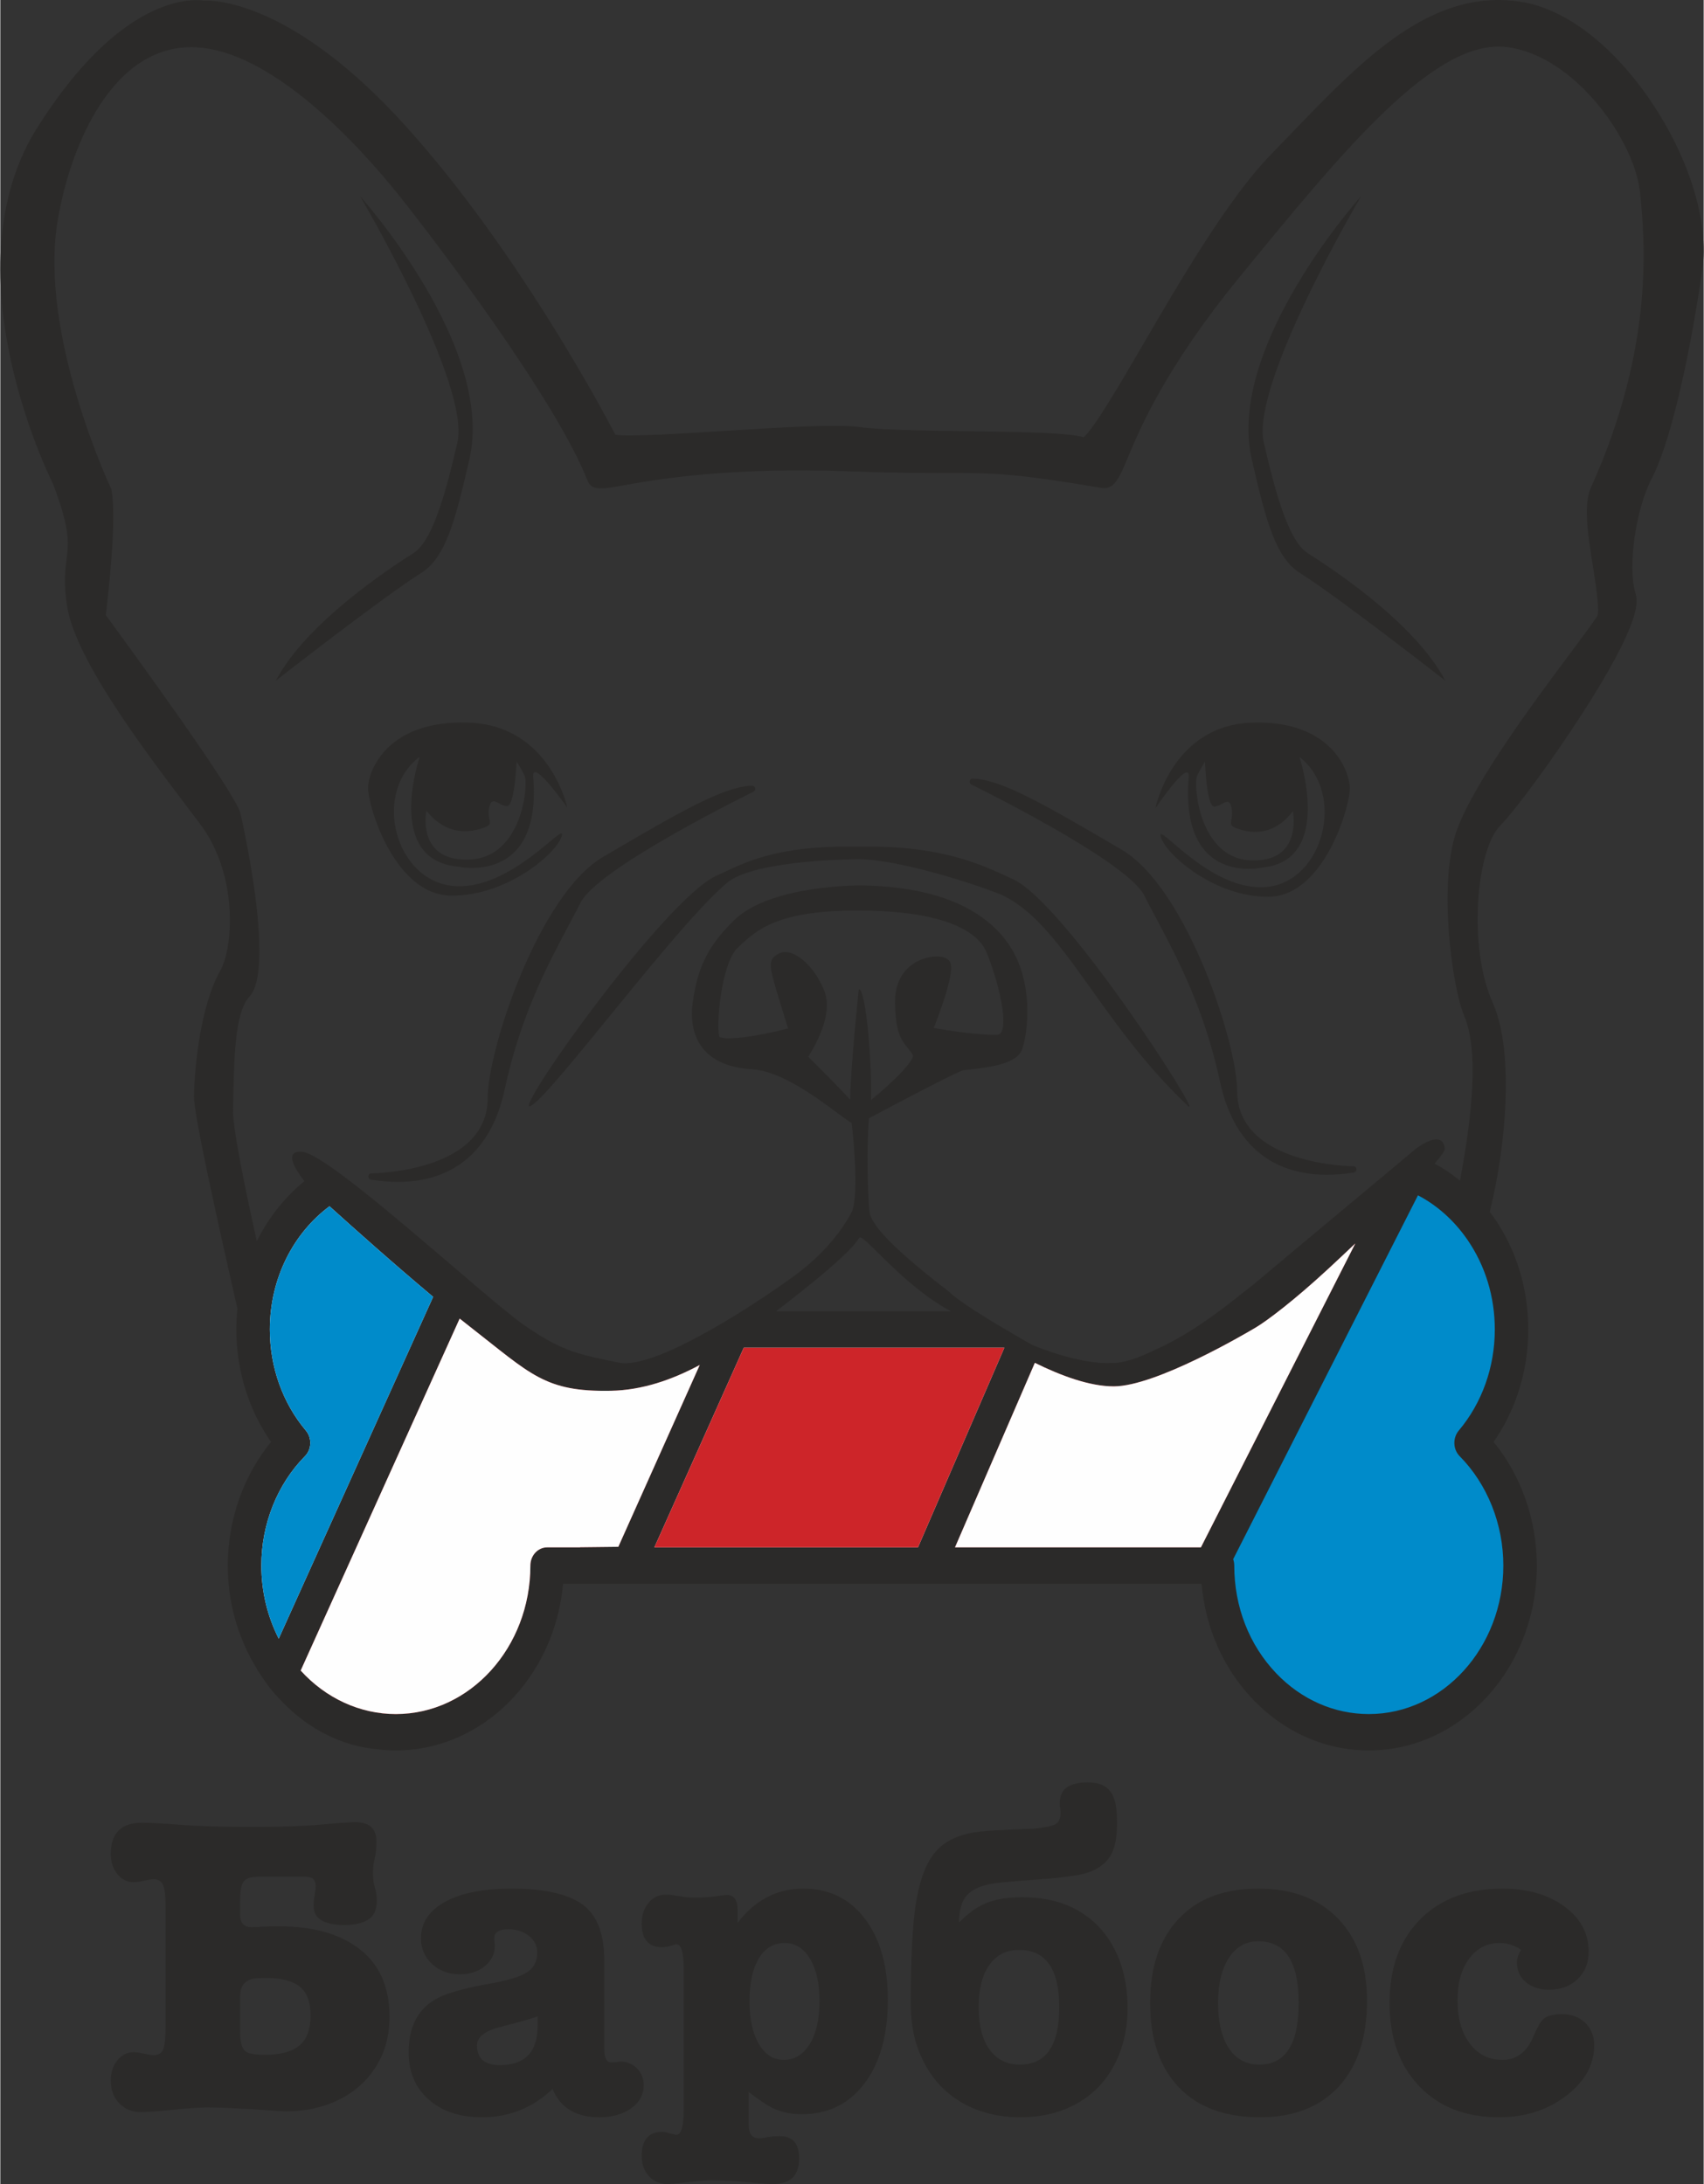 <?xml version="1.0" encoding="UTF-8"?>
<!DOCTYPE svg PUBLIC "-//W3C//DTD SVG 1.1//EN" "http://www.w3.org/Graphics/SVG/1.1/DTD/svg11.dtd">
<!-- Creator: CorelDRAW 2017 -->
<svg xmlns="http://www.w3.org/2000/svg" xml:space="preserve" width="1592px" height="2041px" version="1.1" style="shape-rendering:geometricPrecision; text-rendering:geometricPrecision; image-rendering:optimizeQuality; fill-rule:evenodd; clip-rule:evenodd"
viewBox="0 0 387.11 496.48"
 xmlns:xlink="http://www.w3.org/1999/xlink">
 <rect x="0" y="0" width="387.11" height="496.48" fill="#333333" stroke="none"/>
 <defs>
  <style type="text/css">
   <![CDATA[
    .fil1 {fill:#FEFEFE;fill-rule:nonzero}
    .fil0 {fill:#2B2A29;fill-rule:nonzero}
    .fil2 {fill:#CD2529;fill-rule:nonzero}
    .fil3 {fill:#008BCA;fill-rule:nonzero}
   ]]>
  </style>
 </defs>
 <g id="Layer_x0020_1">
  <g id="_3189085787152">
   <path class="fil0" d="M54.49 435.17c0,1.96 0.88,2.92 2.63,2.92 0.51,0 1.28,-0.03 2.32,-0.11 1.01,-0.05 2.38,-0.08 4.05,-0.08 7.71,0 13.8,1.74 18.26,5.24 4.46,3.5 6.7,8.61 6.7,15.29 0,3.23 -0.57,6.18 -1.72,8.8 -1.18,2.62 -2.79,4.88 -4.87,6.76 -2.11,1.9 -4.57,3.36 -7.44,4.39 -2.87,1.04 -6.04,1.57 -9.51,1.57 -0.52,0 -1.45,-0.06 -2.79,-0.14 -1.34,-0.11 -2.9,-0.22 -4.62,-0.33 -1.72,-0.08 -3.53,-0.19 -5.39,-0.28 -1.89,-0.08 -3.61,-0.13 -5.22,-0.13 -0.57,0 -1.59,0.05 -3.04,0.13 -1.45,0.09 -2.98,0.22 -4.59,0.39 -1.61,0.17 -3.12,0.3 -4.51,0.41 -1.42,0.09 -2.32,0.14 -2.71,0.14 -2.05,0 -3.72,-0.66 -5,-2.01 -1.29,-1.33 -1.94,-3.06 -1.94,-5.19 0,-1.82 0.49,-3.34 1.5,-4.58 0.99,-1.24 2.22,-1.85 3.69,-1.85 0.58,0 1.37,0.11 2.38,0.33 0.99,0.22 1.72,0.33 2.24,0.33 1.04,0 1.75,-0.44 2.11,-1.32 0.35,-0.86 0.52,-2.59 0.52,-5.19l0 -27.26c0,-2.45 -0.19,-4.11 -0.58,-4.97 -0.41,-0.82 -1.09,-1.24 -2.05,-1.24 -0.52,0 -1.25,0.11 -2.24,0.33 -1.01,0.22 -1.8,0.33 -2.38,0.33 -1.47,0 -2.7,-0.6 -3.69,-1.84 -1.01,-1.25 -1.5,-2.76 -1.5,-4.58 0,-4.72 2.38,-7.09 7.13,-7.09 1.73,0 4.57,0.16 8.53,0.46 3.97,0.34 9.55,0.5 16.74,0.5 6.61,0 11.81,-0.19 15.61,-0.55 3.8,-0.36 6.32,-0.53 7.55,-0.53 3.2,0 4.81,1.44 4.81,4.31 0,1.68 -0.14,2.98 -0.38,3.92 -0.25,0.96 -0.39,2.07 -0.39,3.36 0,1.3 0.14,2.4 0.44,3.31 0.27,0.92 0.41,1.88 0.41,2.93 0,2.12 -0.68,3.59 -2.02,4.36 -1.34,0.8 -3.12,1.19 -5.31,1.19 -2.18,0 -3.91,-0.34 -5.14,-1.03 -1.25,-0.69 -1.88,-1.79 -1.88,-3.36 0,-0.77 0.08,-1.58 0.24,-2.43 0.14,-0.86 0.22,-1.52 0.22,-2.04 0,-0.72 -0.19,-1.27 -0.57,-1.63 -0.39,-0.36 -1.29,-0.52 -2.71,-0.52l-8.09 0c-1.29,0 -2.3,0.05 -3.04,0.13 -0.74,0.11 -1.31,0.36 -1.72,0.75 -0.41,0.38 -0.68,0.96 -0.82,1.74 -0.14,0.8 -0.22,1.9 -0.22,3.34l0 2.62zm0 26.37c0,1.16 0.08,2.1 0.22,2.82 0.14,0.72 0.38,1.3 0.76,1.71 0.39,0.41 0.96,0.69 1.75,0.83 0.77,0.14 1.78,0.19 3.07,0.19 3.47,0 6.07,-0.72 7.73,-2.15 1.67,-1.41 2.49,-3.7 2.49,-6.82 0,-3.03 -0.82,-5.21 -2.46,-6.51 -1.64,-1.3 -4.1,-1.96 -7.38,-1.96 -0.9,0 -1.7,0.03 -2.43,0.06 -0.74,0.02 -1.4,0.19 -1.95,0.5 -0.54,0.3 -0.98,0.71 -1.31,1.29 -0.33,0.58 -0.49,1.41 -0.49,2.46l0 7.58zm81.62 19.76c-5.28,0 -8.83,-2.15 -10.61,-6.43 -4.51,4.28 -9.85,6.43 -16.03,6.43 -5.08,0 -9.13,-1.35 -12.14,-4.06 -3.03,-2.67 -4.53,-6.26 -4.53,-10.73 0,-6.81 2.92,-11.23 8.77,-13.24 2.49,-0.86 5.39,-1.58 8.67,-2.16 4.57,-0.77 7.68,-1.65 9.32,-2.67 1.65,-0.99 2.46,-2.54 2.46,-4.61 0,-1.49 -0.62,-2.73 -1.88,-3.75 -1.26,-1.02 -2.82,-1.52 -4.68,-1.52 -2.13,0 -3.2,0.69 -3.2,2.04 0,0.47 0.03,0.91 0.11,1.38l0 0.39c0,1.82 -0.76,3.34 -2.27,4.58 -1.5,1.24 -3.39,1.85 -5.63,1.85 -2.57,0 -4.7,-0.78 -6.37,-2.35 -1.67,-1.57 -2.51,-3.5 -2.51,-5.85 0,-3.5 1.83,-6.26 5.49,-8.28 3.66,-2.01 8.72,-3 15.15,-3 6.94,0 12.11,1.07 15.53,3.23 3.66,2.34 5.49,6.67 5.49,13.02l0 20.17c0,2.07 0.52,3.09 1.56,3.09 0.52,0 0.99,-0.03 1.42,-0.08 0.2,-0.09 0.44,-0.11 0.69,-0.11 1.48,0 2.73,0.52 3.77,1.54 1.01,1.05 1.53,2.32 1.53,3.81 0,2.15 -0.95,3.92 -2.84,5.27 -1.89,1.35 -4.32,2.04 -7.27,2.04zm-14 -20.83l0 -2.15c-0.44,0.27 -3.26,1.1 -8.48,2.45 -3.53,0.91 -5.3,2.29 -5.3,4.17 0,3.01 1.72,4.5 5.19,4.5 5.72,0 8.59,-2.98 8.59,-8.97zm45.44 -26.27l0 2.9c3.99,-5.19 8.97,-7.78 14.96,-7.78 5.85,0 10.52,2.29 14,6.87 3.47,4.58 5.19,10.73 5.19,18.43 0,7.97 -1.78,14.32 -5.3,18.98 -3.53,4.67 -8.29,7.01 -14.28,7.01 -2.38,0 -4.54,-0.44 -6.48,-1.35 -1.23,-0.58 -3.09,-1.82 -5.57,-3.7l0 7.48c0,2.01 0.76,3.03 2.32,3.03 0.63,0 1.37,-0.11 2.21,-0.3 1.15,-0.14 1.97,-0.19 2.49,-0.19 2.98,0 4.46,1.68 4.46,5.07 0,3.9 -2,5.83 -5.99,5.83 -1.17,0 -2.92,-0.14 -5.3,-0.39 -2.96,-0.3 -5.88,-0.47 -8.78,-0.47 -1.23,0 -3.96,0.25 -8.2,0.77 -0.77,0.06 -1.34,0.09 -1.73,0.09 -1.66,0 -3.06,-0.61 -4.15,-1.8 -1.09,-1.18 -1.64,-2.73 -1.64,-4.63 0,-3.62 1.58,-5.44 4.73,-5.44 0.52,0 0.98,0.11 1.45,0.31 1.15,0.24 1.69,0.38 1.64,0.38 1.15,0 1.72,-1.85 1.72,-5.54l0 -32.23c0,-3.7 -0.55,-5.55 -1.64,-5.55 -0.19,0 -0.77,0.17 -1.72,0.47 -0.66,0.14 -1.18,0.19 -1.56,0.19 -3.09,0 -4.62,-1.82 -4.62,-5.43 0,-1.88 0.52,-3.42 1.56,-4.66 1.01,-1.25 2.32,-1.85 3.94,-1.85l0.68 0 3.36 0.47c0.47,0.13 1.4,0.19 2.79,0.19 1.89,0 3.61,-0.14 5.22,-0.39 0.85,-0.13 1.45,-0.19 1.83,-0.19 1.62,0 2.41,1.13 2.41,3.42zm10.72 7.48c-2.52,0 -4.49,1.16 -5.88,3.5 -1.42,2.35 -2.13,5.58 -2.13,9.74 0,4.09 0.71,7.31 2.13,9.72 1.39,2.4 3.31,3.61 5.69,3.61 2.43,0 4.4,-1.21 5.88,-3.61 1.47,-2.41 2.21,-5.63 2.21,-9.72 0,-4.03 -0.71,-7.25 -2.16,-9.65 -1.45,-2.41 -3.36,-3.59 -5.74,-3.59zm28.63 13.63c0,-7.2 0.21,-13.22 0.62,-18.02 0.41,-4.8 1.21,-8.69 2.33,-11.64 1.12,-2.95 2.7,-5.13 4.73,-6.57 2.02,-1.41 4.65,-2.32 7.85,-2.7 1.23,-0.14 2.48,-0.22 3.82,-0.31 1.32,-0.05 2.6,-0.11 3.86,-0.19 1.23,-0.05 2.43,-0.11 3.55,-0.14 1.12,-0.02 2.08,-0.11 2.85,-0.25 1.99,-0.24 3.25,-0.63 3.74,-1.15 0.47,-0.53 0.71,-1.27 0.71,-2.24 0,-0.33 -0.02,-0.63 -0.08,-0.94 -0.08,-0.3 -0.11,-0.69 -0.11,-1.21 0,-1.74 0.58,-2.98 1.7,-3.7 1.12,-0.72 2.65,-1.08 4.65,-1.08 1.47,0 2.67,0.25 3.58,0.72 0.9,0.5 1.56,1.19 2.02,2.04 0.46,0.89 0.74,1.91 0.88,3.04 0.13,1.13 0.19,2.34 0.19,3.64 0,3.56 -0.63,6.18 -1.89,7.84 -1.26,1.65 -3.12,2.81 -5.55,3.47 -1.29,0.31 -2.9,0.58 -4.87,0.8 -1.97,0.25 -3.96,0.42 -5.99,0.56 -2.02,0.13 -3.96,0.27 -5.82,0.44 -1.86,0.16 -3.36,0.33 -4.54,0.52 -2.7,0.53 -4.56,1.46 -5.63,2.79 -1.07,1.32 -1.61,3.31 -1.61,5.99 0.9,-0.92 1.83,-1.74 2.76,-2.46 0.93,-0.69 1.94,-1.3 3.03,-1.79 1.1,-0.47 2.33,-0.86 3.72,-1.11 1.4,-0.25 3.01,-0.38 4.87,-0.38 3.91,0 7.35,0.63 10.33,1.87 2.96,1.27 5.44,3.04 7.47,5.3 2.02,2.29 3.55,4.97 4.59,8.03 1.01,3.09 1.53,6.43 1.53,9.99 0,3.56 -0.57,6.87 -1.69,9.93 -1.12,3.06 -2.74,5.69 -4.81,7.89 -2.11,2.21 -4.65,3.92 -7.66,5.16 -3.03,1.24 -6.48,1.85 -10.34,1.85 -3.41,0 -6.61,-0.55 -9.59,-1.65 -2.98,-1.11 -5.61,-2.74 -7.85,-4.92 -2.27,-2.18 -4.05,-4.88 -5.36,-8.14 -1.34,-3.22 -1.99,-7 -1.99,-11.28zm24.6 -12.06c-2.89,0 -5.14,1.16 -6.75,3.45 -1.61,2.29 -2.41,5.49 -2.41,9.58 0,4.11 0.82,7.31 2.46,9.6 1.64,2.29 3.94,3.45 6.89,3.45 5.99,0 8.97,-4.36 8.97,-13.05 0,-8.7 -3.06,-13.03 -9.16,-13.03zm54.8 38.05c-7.96,0 -14.11,-2.26 -18.46,-6.81 -4.35,-4.56 -6.53,-10.93 -6.53,-19.18 0,-8.17 2.16,-14.54 6.48,-19.12 4.29,-4.58 10.33,-6.87 18.12,-6.87 7.66,0 13.7,2.26 18.1,6.81 4.41,4.56 6.59,10.76 6.59,18.68 0,8.31 -2.13,14.82 -6.39,19.48 -4.3,4.67 -10.26,7.01 -17.91,7.01zm-0.39 -40.01c-2.81,0 -5.05,1.24 -6.69,3.76 -1.64,2.51 -2.47,5.93 -2.47,10.26 0,4.41 0.83,7.86 2.47,10.32 1.64,2.45 3.93,3.7 6.89,3.7 5.98,0 8.96,-4.67 8.96,-14.02 0,-9.35 -3.06,-14.02 -9.16,-14.02zm58.76 4.86c0,-0.97 0.33,-1.93 0.96,-2.9 -1.48,-1.05 -3.12,-1.57 -4.92,-1.57 -2.82,0 -5.12,1.18 -6.89,3.56 -1.78,2.37 -2.65,5.54 -2.65,9.49 0,4.08 0.93,7.37 2.79,9.82 1.85,2.46 4.34,3.7 7.43,3.7 3.15,0 5.47,-1.71 6.95,-5.16 0.9,-2.12 1.67,-3.5 2.29,-4.08 0.91,-0.78 2.33,-1.16 4.27,-1.16 2.16,0 3.94,0.66 5.3,1.98 1.34,1.33 2.03,3.04 2.03,5.11 0,4.41 -2.14,8.25 -6.37,11.48 -4.24,3.25 -9.33,4.88 -15.26,4.88 -7.57,0 -13.62,-2.34 -18.13,-7.06 -4.51,-4.72 -6.75,-11.01 -6.75,-18.93 0,-7.98 2.32,-14.32 6.94,-18.98 4.62,-4.67 10.88,-7.01 18.73,-7.01 5.66,0 10.34,1.35 14.03,4.03 3.69,2.7 5.55,6.12 5.55,10.29 0,2.59 -0.85,4.69 -2.52,6.26 -1.66,1.6 -3.82,2.4 -6.45,2.4 -2.19,0 -3.96,-0.58 -5.3,-1.71 -1.34,-1.13 -2.03,-2.62 -2.03,-4.44z"/>
   <path class="fil0" d="M272.01 176.3c0.98,-1.98 1.76,-3.15 1.76,-3.15 0,0 0.36,10.3 2.13,10.21 1.78,-0.09 3.3,-2.52 3.9,0.2 0.59,2.72 -1.02,3.82 0.74,4.55 1.77,0.71 7.96,3.12 13.2,-3.68 0,0 2.37,11.57 -9.47,11.16 -11.84,-0.41 -13.24,-17.31 -12.26,-19.29zm-1.94 0.41c-2,24.91 16.75,20.5 16.75,20.5 16.3,-1.59 8.41,-25.16 8.41,-25.16 10.63,8.28 5.5,28.28 -7.35,29.57 -12.84,1.3 -25.11,-15.15 -24.16,-11.45 0.97,3.88 12.19,13.9 24.68,13.67 12.49,-0.24 18.36,-20.6 18.3,-24.69 -0.08,-4.09 -4.45,-15.57 -22.43,-14.87 -17.99,0.7 -21.77,19.44 -21.77,19.44 0,0 7.95,-11.72 7.57,-7.01z"/>
   <path class="fil0" d="M96.84 184.3c5.37,6.75 11.72,4.37 13.53,3.66 1.81,-0.72 0.16,-1.81 0.76,-4.53 0.61,-2.69 2.17,-0.27 3.99,-0.19 1.82,0.09 2.2,-10.15 2.2,-10.15 0,0 0.78,1.17 1.79,3.13 1,1.97 -0.43,18.77 -12.56,19.18 -12.13,0.41 -9.71,-11.1 -9.71,-11.1zm5.48 19.29c12.8,0.22 24.28,-9.73 25.28,-13.58 0.97,-3.68 -11.59,12.67 -24.76,11.38 -13.15,-1.29 -18.41,-21.16 -7.51,-29.39 0,0 -8.09,23.41 8.6,25 0,0 19.21,4.39 17.17,-20.37 -0.39,-4.68 7.75,6.97 7.75,6.97 0,0 -3.86,-18.62 -22.3,-19.33 -18.42,-0.69 -22.89,10.72 -22.98,14.78 -0.07,4.07 5.95,24.3 18.75,24.54z"/>
   <path class="fil0" d="M230.17 199.88c-6.52,-3.01 -15.79,-7.78 -34.84,-7.42l-0.09 0 -0.09 0c-19.05,-0.36 -25.94,3.63 -32.46,6.64 -11.86,5.4 -47.1,55.16 -42.07,52.27 5.04,-2.87 33.08,-41.14 44.59,-50.73 4.98,-4.16 21.21,-5.29 30.03,-5.3 8.82,0.01 26.51,5.64 32.37,8.11 13.91,6.5 21.81,28.5 42.25,47.92 4.28,4.08 -27.83,-46.09 -39.69,-51.49z"/>
   <path class="fil0" d="M307.56 265.12c-0.26,0 -26.46,-0.23 -26.47,-17.11 -0.02,-11.11 -11.64,-46.25 -26.19,-54.82 -17.94,-10.55 -27.59,-16.07 -33.95,-16.2 -0.32,0 -0.58,0.23 -0.65,0.55 -0.07,0.33 0.09,0.67 0.37,0.8 0.35,0.18 35.41,17.32 39.35,25.29 0.84,1.69 1.82,3.54 2.87,5.5 4.54,8.53 10.76,20.22 14.33,36.88 2.94,13.73 11.45,21.04 24.24,21.04 1.96,0 4.04,-0.17 6.2,-0.52 0.34,-0.06 0.58,-0.39 0.55,-0.76 -0.02,-0.36 -0.31,-0.65 -0.65,-0.65z"/>
   <path class="fil0" d="M131.83 205.25c3.94,-7.96 39,-25.11 39.35,-25.28 0.29,-0.14 0.44,-0.47 0.37,-0.8 -0.06,-0.33 -0.33,-0.55 -0.65,-0.56 -6.36,0.14 -16.01,5.65 -33.95,16.2 -14.55,8.57 -26.17,43.71 -26.19,54.82 -0.02,16.87 -26.21,17.11 -26.47,17.11 -0.35,0 -0.63,0.29 -0.65,0.66 -0.03,0.37 0.21,0.7 0.55,0.75 2.16,0.35 4.23,0.52 6.2,0.52 12.79,0 21.3,-7.3 24.24,-21.04 3.56,-16.65 9.79,-28.34 14.33,-36.88 1.04,-1.95 2.03,-3.8 2.87,-5.5z"/>
   <path class="fil0" d="M297.09 125.73c-4.81,-3.06 -7.95,-16.67 -9.94,-25.07 -3.14,-13.22 22.1,-56.05 22.1,-56.05 0,0 -30.73,34.14 -24.84,59.8 3.25,14.18 5.45,22.4 10.99,25.87 8.36,5.21 33,24.46 33,24.46 -7.09,-13.44 -26.49,-25.96 -31.31,-29.01z"/>
   <path class="fil0" d="M106.6 104.41c5.89,-25.66 -24.84,-59.8 -24.84,-59.8 0,0 25.23,42.83 22.1,56.05 -1.99,8.4 -5.13,22.01 -9.95,25.07 -4.81,3.05 -24.21,15.57 -31.31,29.01 0,0 24.65,-19.25 33,-24.46 5.55,-3.47 7.75,-11.69 11,-25.87z"/>
   <path class="fil0" d="M361.48 110.84l0 0c-1.75,3.87 -0.68,10.69 0.46,17.92 0.62,3.96 1.57,9.96 1.01,11.26 -0.89,1.4 -3.11,4.38 -5.92,8.15 -8.15,10.93 -21.8,29.23 -25.93,40.3 -4.45,11.89 -1.19,35.93 1.58,42.45 3.22,7.59 2.02,21.73 -0.95,37.46 -1.82,-1.49 -3.76,-2.77 -5.77,-3.87 1.44,-1.67 2.32,-2.87 2.3,-3.33 -0.09,-1.92 -1.43,-3.67 -6.41,-0.17 -5.65,4.73 -17.35,14.52 -26.79,22.37 -5.79,4.86 -10.26,8.61 -10.26,8.61 0,0 -0.86,0.69 -2.28,1.78 -6.52,5.25 -13.16,10.02 -20.08,13.07 -3.78,1.87 -7.32,3.1 -9.95,2.99 -7.49,0.4 -17.93,-4.08 -17.93,-4.08 0,0 -7.12,-3.97 -12.84,-7.66l-0.05 0c-0.36,-0.24 -0.73,-0.49 -1.09,-0.74 -2.16,-1.42 -4.01,-2.76 -5.04,-3.76 -9.67,-7.47 -17.45,-14.31 -17.97,-18.01 -0.5,-3.58 -0.7,-15.69 -0.16,-21.37 8.08,-4.33 20.12,-10.63 21.5,-10.95 0.22,-0.03 0.57,-0.06 1.02,-0.1 5.7,-0.57 11.14,-1.51 12.28,-4.61 1.3,-3.5 2.91,-15.81 -3.41,-24.42 -6.06,-8.25 -17.17,-12.58 -33.02,-12.85l-0.25 0c-0.23,0 -20.68,-0.15 -28.84,7.97 -5.02,4.99 -8.16,9.64 -9.34,18.7 -0.54,4.07 0.2,7.58 2.13,10.13 2.26,3 6.09,4.67 11.36,4.98 6.52,0.38 14.57,6.36 19.37,9.93 1.41,1.04 2.48,1.83 3.26,2.29 0.69,5.74 1.55,17.16 -0.03,20.3 -1.78,3.51 -5.79,9 -12.19,13.84 -6.41,4.83 -31.83,22.17 -40.7,20.33 -8.88,-1.84 -12.77,-2.41 -21.63,-8.61 -8.85,-6.2 -43.85,-38.74 -50.27,-39.3 -4.36,-0.38 -1.7,3.88 0.46,6.66 -4.44,3.63 -8.15,8.27 -10.82,13.64 -3.19,-14.31 -5.47,-25.98 -5.4,-29.76l0.02 -1.1c0.2,-10.89 0.39,-21.18 3.7,-24.72 6.09,-6.52 -1.98,-41.44 -2.07,-41.78 -1.48,-5.07 -24.4,-36.53 -30.57,-44.95 0.57,-4.65 2.51,-21.73 1.31,-28.32l-0.07 -0.38 -0.16 -0.34c-0.16,-0.35 -16.4,-35.02 -12,-60.74 3.1,-18.19 12.88,-39.33 30.29,-39.33 0.08,0 0.17,0 0.26,0 18.2,0.21 38.79,23.47 46.81,33.46 8.88,11.08 35.84,46.78 43,64.97 0.97,2.45 3.05,2.09 8.09,1.2 7.73,-1.37 23.83,-4.22 51.67,-3.2 10.25,0.38 16.7,0.38 21.87,0.38 10.72,0 15.15,0 35.18,3.38 2.93,0.49 4.13,-2.36 5.93,-6.69 2.79,-6.67 8.6,-20.56 25.3,-41.01 23.94,-29.29 44.63,-54.58 60.96,-52.51 15.59,1.97 29.1,21.44 30.24,33.11 1.04,10.39 3.45,34.71 -11.17,67.03zm-166.29 170.54c0.77,-1.34 9.71,10.78 20.87,16.71l-39.78 0c0.67,-0.57 16.4,-12.31 18.91,-16.71zm-7.91 -56.08c-1.59,-4.04 -4.41,-7.37 -7.18,-8.51 -1.16,-0.47 -2.22,-0.49 -3.06,-0.06l-0.23 0.12c-1.34,0.66 -2.02,1.52 -1.57,3.96 0.35,1.89 1.43,5.35 3.56,12.24l0.23 0.74c-7.42,1.94 -14.47,2.8 -15.65,1.86 -0.75,-3.52 0.66,-16.9 4.16,-20.17l0.42 -0.39c3.9,-3.67 8.74,-8.25 27.53,-8.11 21.52,0.14 27.16,5.96 28.6,9.42 2.39,5.72 4.96,15.52 3.38,18.26 -0.16,0.28 -0.39,0.54 -0.99,0.56 -4.24,0.12 -11.21,-0.99 -14.34,-1.53 5.2,-13.47 3.96,-14.79 3.43,-15.37 -1.25,-1.33 -4.46,-1.03 -6.72,0.01 -2.08,0.96 -5.56,3.46 -5.51,9.44 0.05,6.99 1.47,8.73 2.85,10.42 0.44,0.55 0.87,1.07 1.23,1.73 0.07,1.34 -4.14,5.74 -9.55,10.15 0.28,-7.15 -1.05,-25.36 -2.77,-25.18 0,0 -1.81,16.93 -1.97,25.08 -1.89,-2.08 -4.88,-5.13 -9.53,-9.75 1.72,-2.66 5.71,-9.74 3.68,-14.92zm187.73 -202.44c-8.67,-12.73 -19.42,-20.91 -29.48,-22.46 -20.32,-3.15 -35.84,12.98 -52.28,30.07 -1.46,1.52 -2.94,3.04 -4.42,4.58 -9.74,10 -20.49,28.43 -29.12,43.24 -5.26,9.02 -11.19,19.2 -13.51,21.09 -3.52,-0.99 -12.61,-1.17 -26.54,-1.37 -9.69,-0.13 -19.71,-0.27 -24.29,-0.92 -5.22,-0.74 -18.18,0.08 -30.71,0.86 -9.73,0.61 -21.69,1.36 -24.87,0.88 -3.23,-6.18 -22.78,-42.67 -47.78,-70.3 -25.3,-28 -43.08,-28.52 -45.81,-28.4 -2.69,-0.38 -18.9,-1.23 -37.93,29.09 -8.47,13.49 -10.48,31.8 -5.83,52.94 3.31,15.04 8.8,26.35 9.5,27.77 3.97,10.36 3.57,13.5 3.12,17.14 -0.33,2.61 -0.7,5.56 0.12,10.76 1.89,12.04 17.35,32.48 27.59,46 0.98,1.29 1.89,2.49 2.71,3.59 8.6,11.48 7.49,27.96 4.51,33.22 -4.52,7.96 -5.89,22.2 -5.98,28.6 -0.06,3.69 4.62,25.24 9.88,48.24 -0.16,1.56 -0.25,3.14 -0.25,4.74 0,9.3 2.78,18.24 7.88,25.56 -6.28,7.67 -9.82,17.71 -9.82,28.11 0,10.12 3.24,19.42 9.34,27.53 0.04,0.05 0.07,0.1 0.12,0.16l-0.01 0c0.99,1.24 2.05,2.4 3.14,3.49 5.92,6.11 13.42,9.83 21.36,10.58 0.14,0.02 0.27,0.03 0.41,0.04l0 0 0 0c1.27,0.14 2.54,0.22 3.82,0.22 19.79,0 36.11,-16.65 38.01,-37.89l145.11 0c0.88,10.07 4.98,19.32 11.75,26.38 7.12,7.42 16.44,11.51 26.26,11.51 21.05,0 38.18,-18.85 38.18,-42.02 0,-10.4 -3.54,-20.44 -9.82,-28.11 5.1,-7.32 7.88,-16.26 7.88,-25.56 0,-9.28 -2.69,-18.07 -7.79,-25.43 -0.31,-0.45 -0.64,-0.89 -0.97,-1.33 3.6,-14.2 5.71,-36.31 0.66,-47.57 -5.61,-12.48 -3.77,-34.62 1.71,-40.2 3.57,-3.64 11.88,-14.97 18.51,-25.25 14.03,-21.72 12.73,-25.98 12.24,-27.59 -1.82,-5.96 0.05,-19.12 3.7,-26.07 3.93,-7.47 8.33,-25.66 11.49,-47.48 1.56,-10.75 -2.96,-25.48 -11.79,-38.44z"/>
   <path class="fil1" d="M63.27 372.49c-2.57,-5.04 -3.95,-10.74 -3.95,-16.6 0,-9.43 3.61,-18.49 9.91,-24.87 1.53,-1.55 1.62,-4.14 0.21,-5.82 -5.28,-6.27 -8.19,-14.43 -8.19,-22.98 0,-11.66 5.39,-21.94 13.56,-28.01 5.14,4.65 14.73,13.21 23.55,20.59l-35.09 77.69z"/>
   <path class="fil2" d="M131.73 351.72l0 0.03 -7.47 0c-2.1,0 -3.8,1.85 -3.8,4.14 0,18.61 -13.72,33.75 -30.58,33.75 -8.12,0 -15.9,-3.58 -21.62,-9.89l36.13 -80.01c0.81,0.65 1.61,1.29 2.38,1.88 13.82,10.76 16.95,14.82 31.98,14.53 7.1,-0.13 13.92,-2.49 20.2,-5.86l-18.5 41.33 -8.72 0.1z"/>
   <polygon class="fil1" points="148.64,351.75 168.96,306.36 228.18,306.36 208.55,351.75 "/>
   <path class="fil2" d="M272.85 351.75l-55.89 0 18.15 -41.95c5.77,2.85 12.42,5.37 17.97,5.35 9.54,-0.04 29.71,-11.88 32.28,-13.41 2.57,-1.53 8.75,-6.21 16.26,-13.15 1.45,-1.33 3.71,-3.45 6.32,-5.93l-35.09 69.09z"/>
   <path class="fil3" d="M339.64 302.22c0,8.55 -2.91,16.71 -8.19,22.98 -1.41,1.68 -1.32,4.28 0.21,5.82 6.3,6.38 9.92,15.44 9.92,24.87 0,18.61 -13.72,33.75 -30.57,33.75 -7.84,0 -15.29,-3.27 -20.99,-9.21 -6.18,-6.44 -9.59,-15.16 -9.59,-24.54 0,-0.51 -0.09,-1 -0.25,-1.45l42 -82.72c4.33,2.27 8.17,5.67 11.2,10.04 4.09,5.92 6.26,12.99 6.26,20.46z"/>
   <path class="fil3" d="M63.27 372.49c-2.57,-5.04 -3.95,-10.74 -3.95,-16.6 0,-9.43 3.61,-18.49 9.91,-24.87 1.53,-1.55 1.62,-4.14 0.21,-5.82 -5.28,-6.27 -8.19,-14.43 -8.19,-22.98 0,-11.66 5.39,-21.94 13.56,-28.01 5.14,4.65 14.73,13.21 23.55,20.59l-35.09 77.69z"/>
   <path class="fil1" d="M131.73 351.72l0 0.03 -7.47 0c-2.1,0 -3.8,1.85 -3.8,4.14 0,18.61 -13.72,33.75 -30.58,33.75 -8.12,0 -15.9,-3.58 -21.62,-9.89l36.13 -80.01c0.81,0.65 1.61,1.29 2.38,1.88 13.82,10.76 16.95,14.82 31.98,14.53 7.1,-0.13 13.92,-2.49 20.2,-5.86l-18.5 41.33 -8.72 0.1z"/>
   <polygon class="fil2" points="148.64,351.75 168.96,306.36 228.18,306.36 208.55,351.75 "/>
   <path class="fil1" d="M272.85 351.75l-55.89 0 18.15 -41.95c5.77,2.85 12.42,5.37 17.97,5.35 9.54,-0.04 29.71,-11.88 32.28,-13.41 2.57,-1.53 8.75,-6.21 16.26,-13.15 1.45,-1.33 3.71,-3.45 6.32,-5.93l-35.09 69.09z"/>
  </g>
 </g>
</svg>
